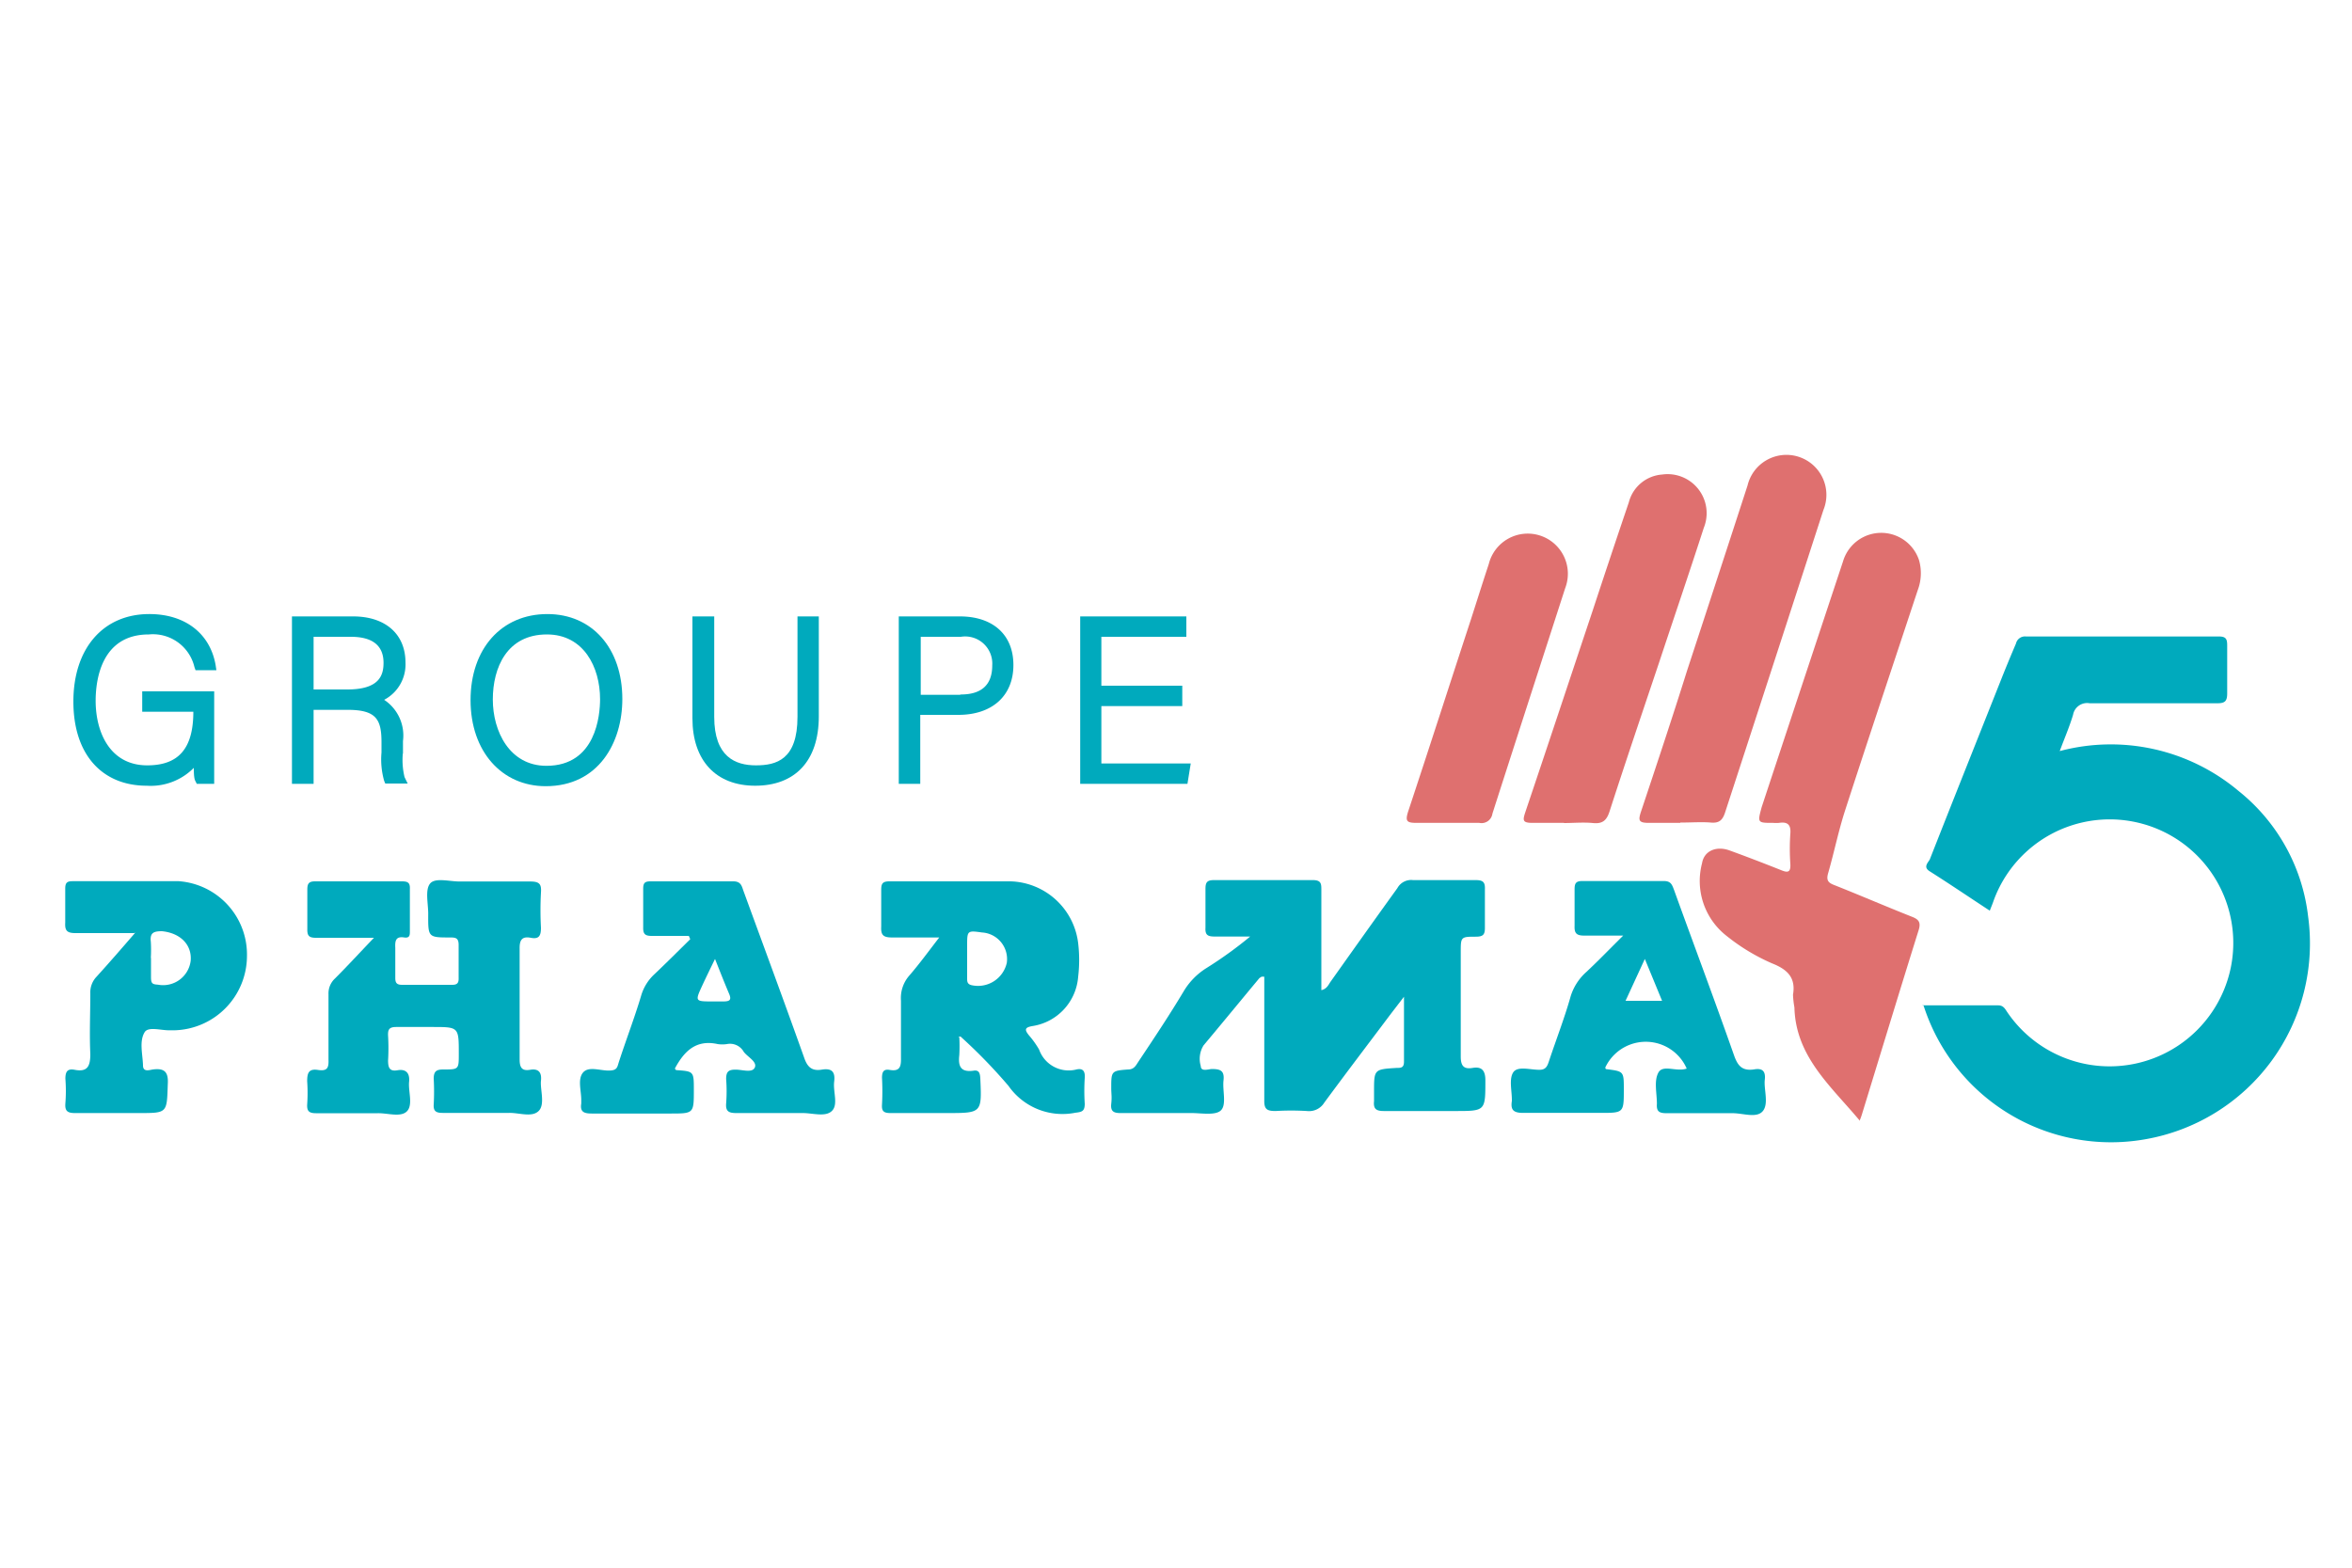 <svg xmlns="http://www.w3.org/2000/svg" viewBox="0 0 150 100"><defs><style>.cls-1{fill:none;}.cls-2{fill:#00aabd;}.cls-3{fill:#df706f;}</style></defs><title>pharma5</title><g id="Calque_1" data-name="Calque 1"><g id="Calque_1-2" data-name="Calque 1"><rect class="cls-1" width="150" height="100"/></g></g><g id="Calque_13" data-name="Calque 13"><path class="cls-2" d="M122.58,64.13h4.86c.35,0,.45.26.6.47a7.89,7.89,0,0,0,14.23-2.88,7.88,7.88,0,0,0-15.14-4.23c-.06.18-.14.36-.23.6-1.3-.85-2.55-1.7-3.83-2.51-.42-.26-.14-.52,0-.75,1.49-3.79,3-7.57,4.5-11.35.32-.81.65-1.61,1-2.43a.59.59,0,0,1,.64-.45h12.31c.47,0,.52.2.52.58,0,1,0,2,0,3.06,0,.51-.17.62-.64.62-2.71,0-5.42,0-8.13,0a.91.91,0,0,0-1.06.74c-.23.76-.54,1.48-.85,2.31a12.66,12.66,0,0,1,11.4,2.54,12,12,0,0,1,4.44,8,12.68,12.68,0,0,1-10.43,14.23,12.55,12.55,0,0,1-14.09-8.53"/><path class="cls-2" d="M80.32,62.39c-1.19,1.43-2.37,2.87-3.56,4.29A1.61,1.61,0,0,0,76.58,68c0,.37.46.21.69.19.56,0,.83.1.76.73s.19,1.48-.13,1.87S76.64,71,76,71c-1.51,0-3,0-4.55,0-.45,0-.63-.13-.58-.59s0-.64,0-1c0-1.08,0-1.11,1.08-1.19.38,0,.5-.27.66-.51,1-1.5,2-3,2.9-4.51a4.4,4.4,0,0,1,1.45-1.46,25.85,25.85,0,0,0,2.77-2c-.75,0-1.5,0-2.25,0-.44,0-.63-.08-.6-.57,0-.82,0-1.64,0-2.46,0-.39.07-.57.53-.57,2.11,0,4.22,0,6.33,0,.54,0,.53.27.53.64,0,2.11,0,4.22,0,6.38.37-.08.46-.37.61-.57,1.42-2,2.84-4,4.24-5.94a1,1,0,0,1,1-.51c1.32,0,2.64,0,4,0,.47,0,.6.14.58.59q0,1.23,0,2.46c0,.43-.12.55-.54.56-1,0-1,0-1,1,0,2.22,0,4.43,0,6.64,0,.59.18.83.76.73s.82.17.81.82c0,1.93,0,1.93-1.93,1.93-1.52,0-3,0-4.55,0-.5,0-.67-.15-.62-.63,0-.19,0-.4,0-.6,0-1.43,0-1.43,1.44-1.52.27,0,.47,0,.47-.4,0-1.31,0-2.61,0-4.14l-.83,1.08c-1.42,1.89-2.85,3.77-4.25,5.67a1.14,1.14,0,0,1-1.11.54,16.85,16.85,0,0,0-2,0c-.56,0-.73-.12-.72-.69,0-2.39,0-4.77,0-7.16v-.72l-.17,0"/><path class="cls-3" d="M118.62,71.5c-1.86-2.23-4.1-4.1-4.18-7.24a5.73,5.73,0,0,1-.09-.81c.19-1.11-.38-1.62-1.34-2a12.65,12.65,0,0,1-2.92-1.77,4.44,4.44,0,0,1-1.54-4.62c.13-.79.91-1.12,1.76-.81,1.1.4,2.19.82,3.27,1.25.43.18.63.16.6-.39a13.82,13.82,0,0,1,0-1.93c.05-.59-.19-.77-.72-.69a2.41,2.41,0,0,1-.38,0c-1,0-1,0-.73-1q2.59-7.84,5.19-15.68a2.54,2.54,0,0,1,4.85-.07,3.05,3.05,0,0,1-.08,1.89c-1.55,4.69-3.12,9.38-4.64,14.07-.42,1.3-.69,2.64-1.08,4-.13.45,0,.61.4.76,1.64.65,3.26,1.35,4.9,2,.48.18.64.36.46.91-1.22,3.9-2.41,7.82-3.61,11.73a3.44,3.44,0,0,1-.15.4"/><path class="cls-2" d="M23.84,59.82c-1.36,0-2.53,0-3.69,0-.43,0-.56-.12-.55-.55,0-.84,0-1.69,0-2.53,0-.38.1-.52.5-.52,1.84,0,3.68,0,5.52,0,.37,0,.54.07.52.48,0,.9,0,1.79,0,2.69,0,.25,0,.46-.36.41-.55-.09-.59.23-.57.65,0,.64,0,1.29,0,1.94,0,.32.11.43.43.43q1.61,0,3.21,0c.35,0,.41-.16.4-.46,0-.69,0-1.39,0-2.08,0-.43-.17-.48-.52-.48-1.43,0-1.43,0-1.42-1.5,0-.67-.21-1.54.12-1.94s1.26-.12,1.92-.13c1.49,0,3,0,4.47,0,.59,0,.72.17.68.71a20.92,20.92,0,0,0,0,2.24c0,.52-.13.74-.65.64s-.72.1-.71.68c0,2.36,0,4.72,0,7.08,0,.52.15.75.67.66s.75.15.69.7.28,1.51-.15,1.93-1.23.11-1.87.12c-1.42,0-2.84,0-4.25,0-.41,0-.6-.1-.57-.54a15,15,0,0,0,0-1.64c0-.46.16-.59.6-.59,1,0,1,0,1-1,0-1.71,0-1.71-1.68-1.71-.77,0-1.54,0-2.31,0-.46,0-.54.17-.52.57a13.53,13.53,0,0,1,0,1.56c0,.46.09.72.6.63s.8.15.74.74.26,1.46-.13,1.87-1.22.12-1.86.13c-1.32,0-2.64,0-3.95,0-.43,0-.58-.13-.56-.55a10.59,10.59,0,0,0,0-1.49c0-.53.1-.81.69-.72s.69-.13.67-.65c0-1.4,0-2.79,0-4.18a1.29,1.29,0,0,1,.41-1c.8-.8,1.57-1.64,2.49-2.6"/><path class="cls-2" d="M61.18,66.15a10.93,10.93,0,0,1,0,1.15c-.08.69.07,1.11.89,1,.38-.07.43.17.45.49C62.62,71,62.62,71,60.38,71c-1.19,0-2.39,0-3.58,0-.42,0-.58-.1-.55-.54a16.26,16.26,0,0,0,0-1.71c0-.4.12-.57.5-.5.65.11.72-.23.71-.76,0-1.22,0-2.44,0-3.66A2.17,2.17,0,0,1,58,62.22c.63-.73,1.2-1.51,1.9-2.42-1.08,0-2,0-3,0-.57,0-.73-.15-.7-.7,0-.77,0-1.55,0-2.32,0-.39.06-.56.52-.56,2.58,0,5.17,0,7.75,0a4.48,4.48,0,0,1,4.29,3.94,9.09,9.09,0,0,1,0,2.15,3.45,3.45,0,0,1-2.91,3.14c-.53.09-.5.25-.23.59a5.8,5.8,0,0,1,.65.91,2,2,0,0,0,2.38,1.27c.43-.1.56.13.53.54a12.81,12.81,0,0,0,0,1.64c0,.49-.18.53-.6.58a4.2,4.2,0,0,1-4.26-1.71,33.66,33.66,0,0,0-3.06-3.15s0,0-.15,0m.57-5V62.4c0,.2,0,.37.27.44a1.88,1.88,0,0,0,2.26-1.43,1.7,1.7,0,0,0-1.59-1.93c-.91-.13-.94-.11-.94.77v.89"/><path class="cls-2" d="M43.93,59.7c-.79,0-1.58,0-2.37,0-.43,0-.55-.13-.54-.55,0-.82,0-1.64,0-2.46,0-.36.1-.47.46-.47,1.76,0,3.53,0,5.29,0,.46,0,.53.27.63.57,1.3,3.56,2.62,7.12,3.89,10.69.21.61.51.85,1.12.75s.87.11.79.76.27,1.46-.14,1.87S51.84,71,51.2,71c-1.41,0-2.83,0-4.24,0-.47,0-.69-.1-.65-.61a10.15,10.15,0,0,0,0-1.56c0-.47.15-.6.6-.6s1.07.23,1.23-.14-.47-.67-.71-1a1,1,0,0,0-1.07-.49,2,2,0,0,1-.59,0c-1.4-.31-2.15.48-2.73,1.56,0,0,.06.1.09.1,1.12.08,1.12.08,1.12,1.26,0,1.51,0,1.51-1.51,1.51-1.67,0-3.33,0-5,0-.49,0-.76-.1-.67-.64,0-.08,0-.15,0-.23,0-.59-.24-1.32.11-1.74s1.07-.13,1.63-.13.55-.21.66-.55c.46-1.42,1-2.82,1.42-4.23a3,3,0,0,1,.85-1.37c.77-.73,1.52-1.48,2.28-2.23Zm1.67,1.47c-.31.64-.57,1.17-.82,1.71-.46,1-.45,1,.68,1,.22,0,.45,0,.67,0,.42,0,.54-.1.36-.51-.29-.68-.56-1.37-.89-2.2"/><path class="cls-2" d="M107.57,68.16a2.85,2.85,0,0,0-5.19-.07s0,.11.07.11c1.11.14,1.11.14,1.11,1.28,0,1.51,0,1.51-1.5,1.51s-3.29,0-4.92,0c-.63,0-.81-.2-.72-.76v-.07c0-.6-.19-1.34.09-1.76s1.1-.15,1.68-.16c.39,0,.49-.23.59-.53.46-1.39,1-2.77,1.39-4.16a3.44,3.44,0,0,1,1-1.55c.76-.71,1.47-1.45,2.35-2.32-1,0-1.73,0-2.49,0-.5,0-.63-.16-.61-.63,0-.77,0-1.55,0-2.32,0-.35.06-.53.48-.53,1.74,0,3.48,0,5.22,0,.45,0,.52.25.64.56,1.27,3.52,2.58,7,3.83,10.56.23.65.5,1,1.25.9.52-.1.78.07.71.66s.27,1.53-.13,2-1.27.12-1.94.13c-1.39,0-2.78,0-4.17,0-.46,0-.68-.08-.64-.6,0-.67-.2-1.47.1-2s1.19,0,1.83-.26M106,63.84l-1.1-2.67-1.23,2.67Z"/><path class="cls-3" d="M107.16,52.49c-.67,0-1.35,0-2,0s-.69-.15-.51-.7c1-3,2-6,2.94-9q1.94-5.91,3.86-11.82a2.55,2.55,0,1,1,4.84,1.56q-3.12,9.63-6.26,19.26c-.16.51-.37.73-.92.68s-1.29,0-1.94,0"/><path class="cls-3" d="M99.75,52.49c-.67,0-1.35,0-2,0s-.65-.15-.47-.69c1.44-4.27,2.86-8.56,4.29-12.84q1.14-3.47,2.31-6.92A2.37,2.37,0,0,1,106,30.27a2.49,2.49,0,0,1,2.66,3.4c-.93,2.88-1.91,5.75-2.86,8.62-1.06,3.16-2.13,6.31-3.15,9.47-.19.59-.46.8-1.06.74s-1.24,0-1.86,0"/><path class="cls-2" d="M8.55,59.52c-1.36,0-2.55,0-3.74,0-.54,0-.68-.16-.65-.67,0-.72,0-1.44,0-2.16,0-.35.09-.48.45-.48,2.27,0,4.53,0,6.79,0A4.69,4.69,0,0,1,15.75,61a4.75,4.75,0,0,1-4.61,4.72c-.12,0-.25,0-.37,0-.54,0-1.33-.25-1.55.13-.35.58-.12,1.4-.1,2.11,0,.45.42.29.63.26.76-.1,1,.18.95.94C10.64,71,10.68,71,8.88,71c-1.36,0-2.73,0-4.1,0-.49,0-.65-.14-.61-.63a10.15,10.15,0,0,0,0-1.56c0-.48.15-.65.59-.57.82.16,1-.23,1-1-.06-1.29,0-2.59,0-3.88a1.44,1.44,0,0,1,.4-1.06c.8-.88,1.58-1.78,2.47-2.81m1,1.64c0,.39,0,.79,0,1.19s.07.47.44.49a1.77,1.77,0,0,0,2.09-1.52c.09-1-.63-1.77-1.83-1.89-.55,0-.78.11-.71.69a9,9,0,0,1,0,1"/><path class="cls-3" d="M92.31,52.49c-.64,0-1.29,0-1.94,0s-.77-.09-.56-.74c1.35-4.07,2.66-8.15,4-12.24.38-1.18.75-2.36,1.14-3.54a2.56,2.56,0,1,1,4.87,1.55c-1.55,4.8-3.1,9.58-4.64,14.38a.7.7,0,0,1-.84.59c-.66,0-1.34,0-2,0"/><path class="cls-2" d="M9.49,40.47a2.72,2.72,0,0,1,2.91,2.08l.07.2H13.8l-.05-.33c-.35-2-1.93-3.25-4.23-3.25-2.94,0-4.84,2.19-4.84,5.58s1.84,5.37,4.68,5.37a3.86,3.86,0,0,0,3-1.14c0,.64.06.77.11.86l.08.16h1.11V44.1H9.07v1.3h3.26c0,2.36-.95,3.42-2.94,3.42C7,48.82,6.1,46.69,6.1,44.7c0-1.27.33-4.23,3.39-4.23"/><path class="cls-2" d="M25.7,48.08c0-.14,0-.28,0-.42v-.39a2.73,2.73,0,0,0-1.2-2.63,2.55,2.55,0,0,0,1.36-2.38c0-1.81-1.28-2.94-3.34-2.94H18.62V50H20V45.28h2.19c1.83,0,2.14.64,2.14,2.07V48a5,5,0,0,0,.17,1.81l.07.17H26l-.2-.41a4.67,4.67,0,0,1-.11-1.51M20,40.62h2.37c1.39,0,2.09.56,2.09,1.66,0,.79-.26,1.7-2.31,1.7H20Z"/><path class="cls-2" d="M34.91,39.17c-2.93,0-4.9,2.21-4.9,5.49s2,5.49,4.79,5.49c3.38,0,4.89-2.79,4.89-5.56,0-3.24-1.93-5.42-4.78-5.42m3.36,5.43c0,1-.25,4.25-3.42,4.25-2.35,0-3.42-2.2-3.42-4.23s.9-4.15,3.45-4.15c2.34,0,3.39,2.08,3.39,4.13"/><path class="cls-2" d="M50.86,45.73c0,2.72-1.34,3.09-2.65,3.09s-2.66-.54-2.66-3.09V39.32H44.16v6.5c0,2.69,1.5,4.3,4,4.3s4.06-1.53,4.06-4.43V39.32H50.86Z"/><path class="cls-2" d="M61.22,39.32h-3.9V50h1.37V45.6h2.43c2.16,0,3.51-1.22,3.51-3.18s-1.34-3.1-3.41-3.1m0,5h-2.5V40.62h2.56a1.73,1.73,0,0,1,2,1.83c0,1.23-.68,1.85-2,1.85"/><polygon class="cls-2" points="70.24 48.7 70.24 45.04 75.4 45.04 75.4 43.74 70.24 43.74 70.24 40.62 75.66 40.62 75.66 39.32 68.89 39.32 68.89 50 75.73 50 75.94 48.7 70.24 48.7"/></g></svg>